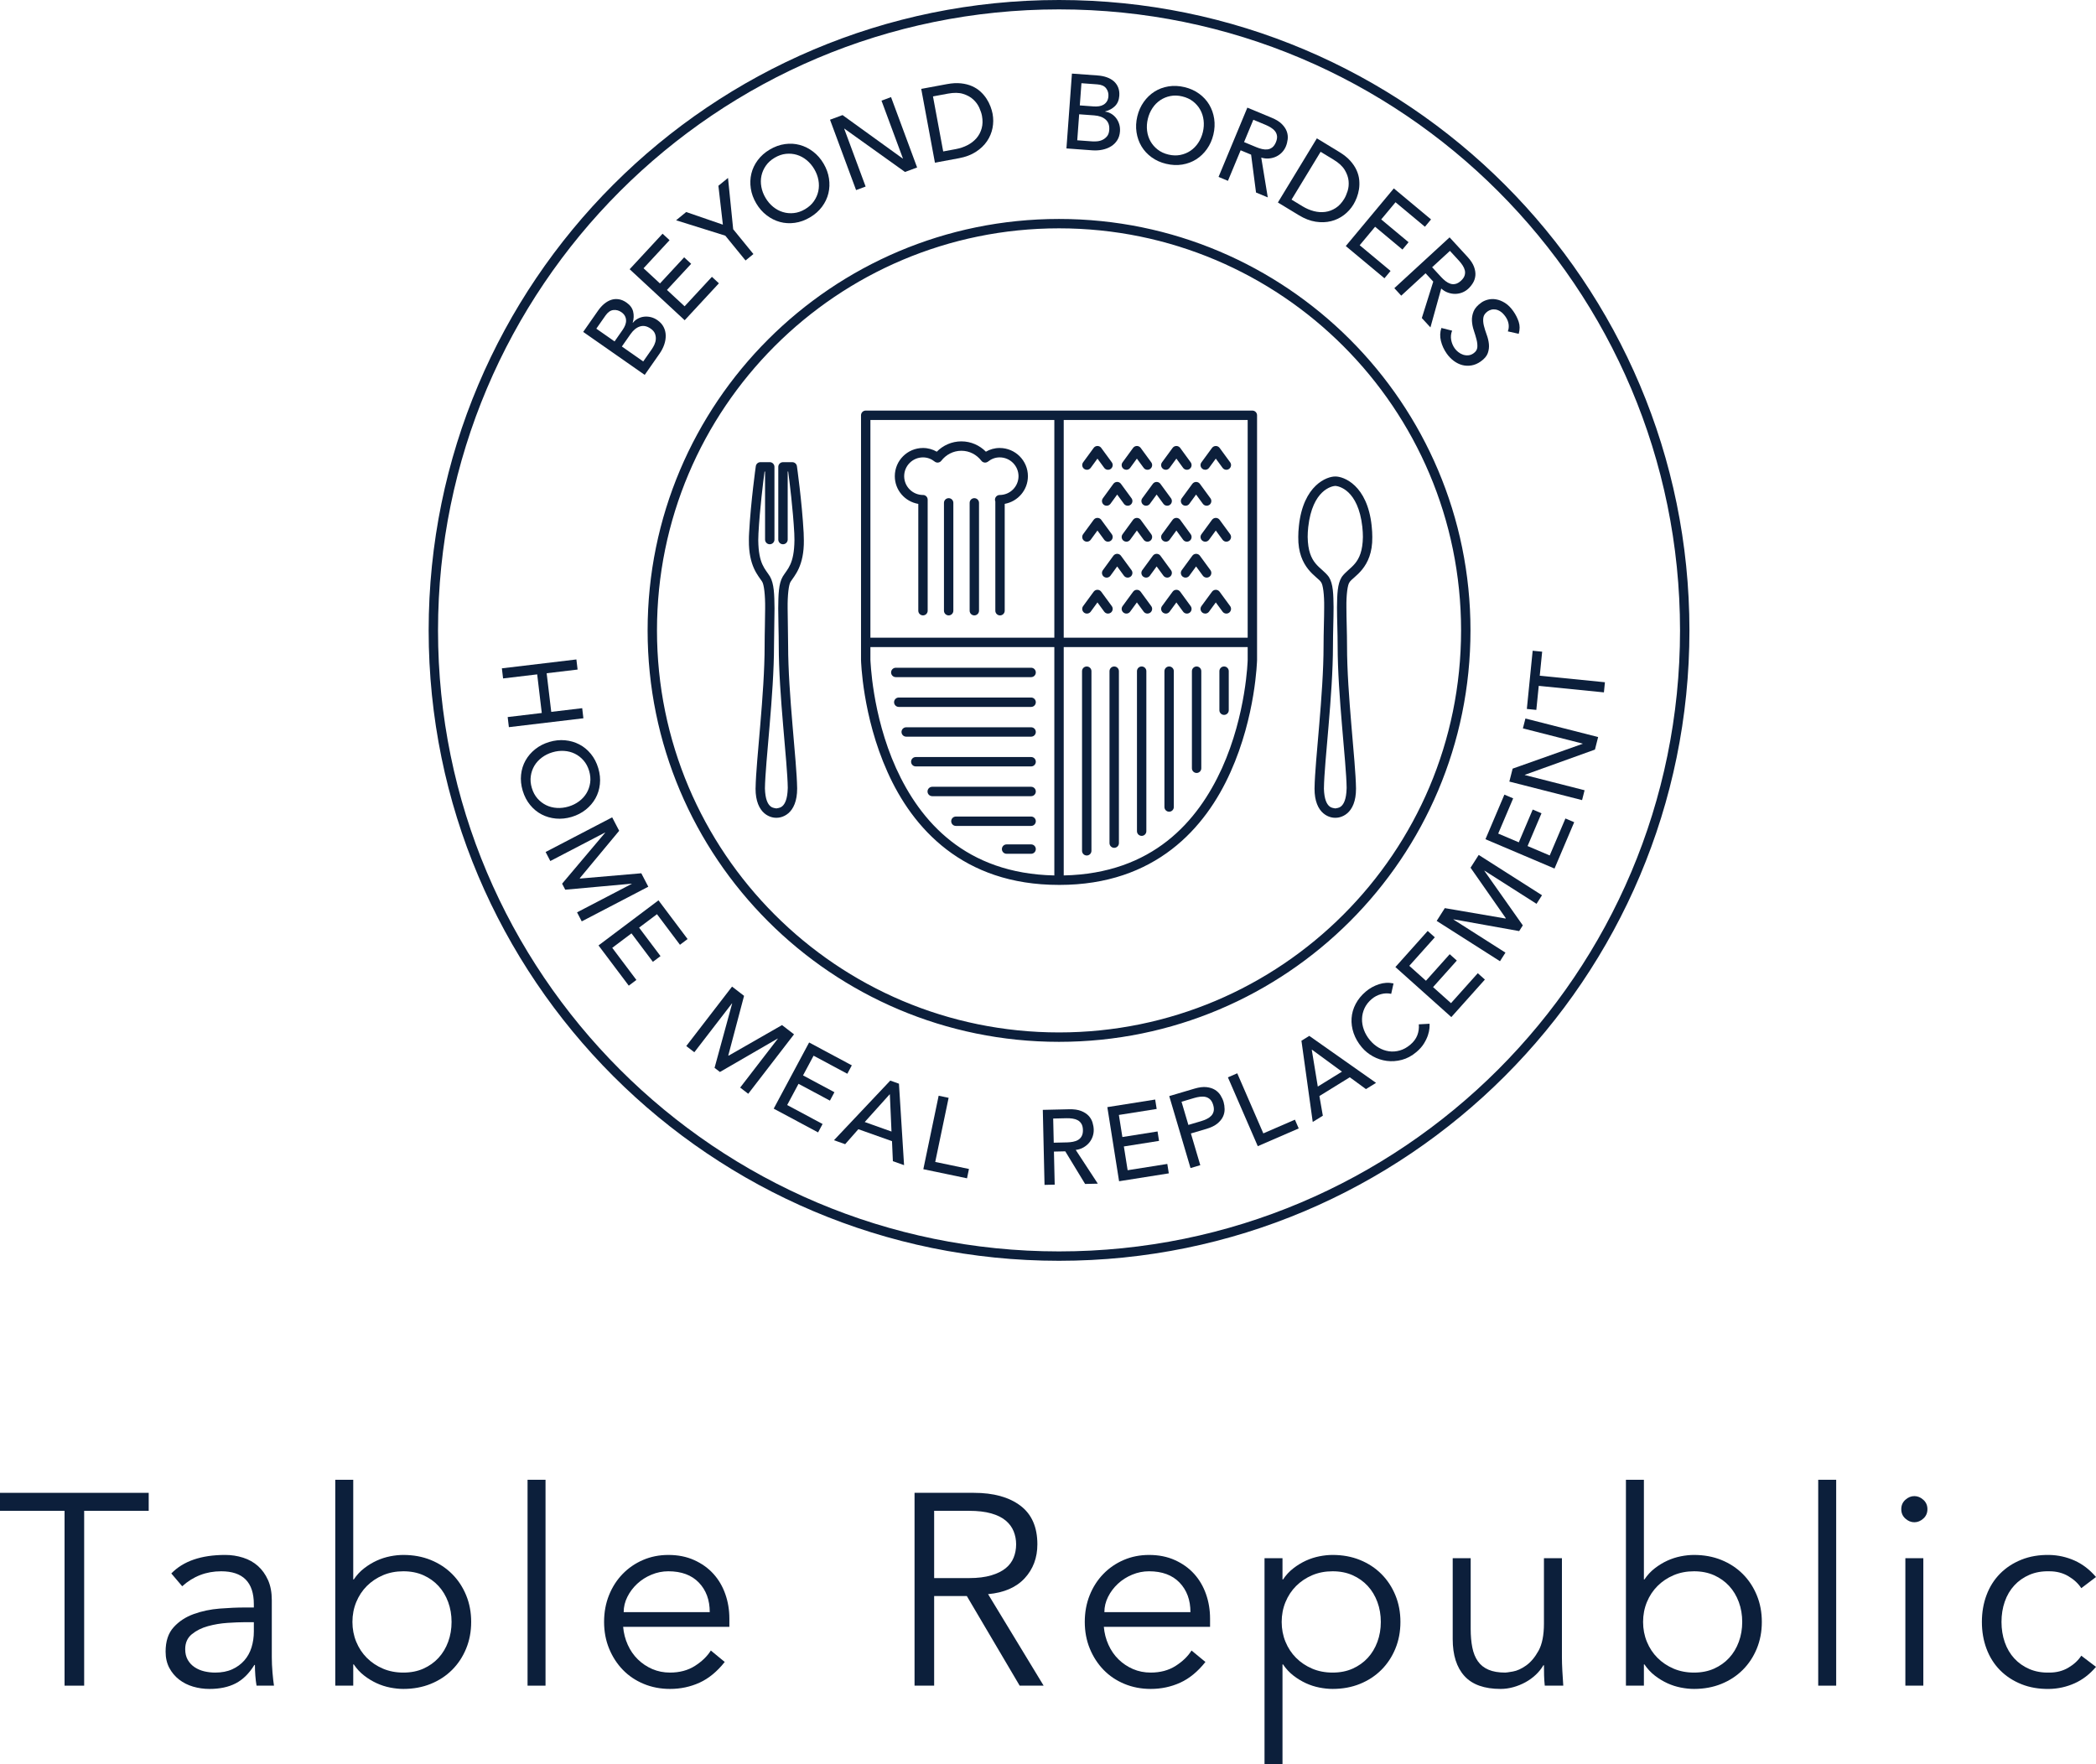 <?xml version="1.0" encoding="UTF-8"?>
<svg id="_レイヤー_1" data-name="レイヤー_1" xmlns="http://www.w3.org/2000/svg" version="1.1" viewBox="0 0 596.742 502.245">
  <!-- Generator: Adobe Illustrator 29.8.2, SVG Export Plug-In . SVG Version: 2.1.1 Build 3)  -->
  <defs>
    <style>
      .st0 {
        fill: #0c1f3b;
      }
    </style>
  </defs>
  <polygon class="st0" points="23.962 479.915 18.38 479.915 18.38 430.137 0 430.137 0 425.016 42.337 425.016 42.337 430.137 23.962 430.137 23.962 479.915"/>
  <path class="st0" d="M72.269,457.66v-.928c0-6.255-3.104-9.382-9.307-9.382-4.239,0-7.935,1.422-11.088,4.265l-3.099-3.647c3.409-3.512,8.527-5.273,15.35-5.273,1.758,0,3.451.261,5.079.778,1.631.517,3.037,1.305,4.228,2.365,1.189,1.06,2.143,2.391,2.866,3.993.724,1.602,1.086,3.515,1.086,5.735v16.206c0,1.396.065,2.856.194,4.381.129,1.525.274,2.779.426,3.761h-4.963c-.152-.879-.269-1.835-.346-2.869-.08-1.034-.116-2.039-.116-3.024h-.158c-1.499,2.43-3.27,4.174-5.311,5.234-2.042,1.06-4.533,1.592-7.483,1.592-1.602,0-3.153-.222-4.652-.659-1.499-.439-2.83-1.114-3.993-2.019-1.163-.902-2.091-2.016-2.791-3.334-.695-1.316-1.044-2.856-1.044-4.614,0-2.944.76-5.26,2.287-6.937,1.522-1.683,3.438-2.936,5.735-3.761,2.3-.83,4.756-1.347,7.366-1.553,2.611-.204,5.001-.31,7.172-.31h2.561ZM69.631,461.847c-1.292,0-2.908.065-4.846.194-1.938.129-3.799.439-5.58.933-1.786.491-3.308,1.251-4.577,2.285-1.266,1.036-1.9,2.458-1.9,4.267,0,1.189.246,2.207.737,3.06.494.853,1.15,1.551,1.98,2.094.825.543,1.745.93,2.75,1.163,1.011.233,2.029.349,3.065.349,1.858,0,3.474-.308,4.846-.931,1.367-.62,2.517-1.46,3.451-2.52.928-1.057,1.613-2.3,2.055-3.722.437-1.419.659-2.931.659-4.533v-2.639h-2.639Z"/>
  <path class="st0" d="M95.453,421.296h5.118v28.38h.155c.827-1.241,1.809-2.3,2.947-3.179,1.137-.879,2.329-1.603,3.567-2.171,1.241-.569,2.523-.98,3.838-1.241,1.318-.258,2.569-.388,3.761-.388,2.843,0,5.441.478,7.793,1.434,2.352.956,4.381,2.287,6.089,3.993,1.706,1.706,3.034,3.722,3.991,6.048.959,2.326,1.434,4.857,1.434,7.599s-.476,5.27-1.434,7.596c-.956,2.329-2.285,4.342-3.991,6.048-1.708,1.706-3.737,3.04-6.089,3.993-2.352.956-4.95,1.437-7.793,1.437-1.192,0-2.442-.132-3.761-.39-1.316-.258-2.598-.669-3.838-1.238-1.238-.571-2.43-1.292-3.567-2.174-1.137-.879-2.119-1.938-2.947-3.177h-.155v6.048h-5.118v-58.62ZM128.563,461.772c0-2.016-.323-3.905-.969-5.66-.646-1.758-1.561-3.28-2.75-4.575-1.192-1.29-2.626-2.313-4.303-3.063-1.683-.75-3.582-1.124-5.702-1.124s-4.058.375-5.815,1.124c-1.758.75-3.282,1.773-4.575,3.063-1.292,1.295-2.3,2.817-3.024,4.575-.724,1.755-1.086,3.644-1.086,5.66s.362,3.903,1.086,5.658c.724,1.76,1.732,3.285,3.024,4.577,1.292,1.292,2.817,2.311,4.575,3.063,1.758.75,3.696,1.122,5.815,1.122s4.019-.372,5.702-1.122c1.677-.752,3.112-1.77,4.303-3.063,1.189-1.292,2.104-2.817,2.75-4.577.646-1.755.969-3.644.969-5.658"/>
  <rect class="st0" x="150.198" y="421.297" width="5.115" height="58.618"/>
  <path class="st0" d="M177.412,463.164c.155,1.812.592,3.515,1.318,5.12.724,1.602,1.677,2.985,2.869,4.148,1.189,1.161,2.559,2.081,4.11,2.753,1.551.669,3.231,1.005,5.04,1.005,2.74,0,5.105-.631,7.095-1.897,1.99-1.266,3.502-2.727,4.536-4.384l3.955,3.257c-2.171,2.742-4.562,4.707-7.172,5.896-2.611,1.186-5.417,1.783-8.413,1.783-2.688,0-5.185-.481-7.483-1.437-2.3-.954-4.28-2.285-5.932-3.993-1.654-1.706-2.959-3.719-3.916-6.045-.956-2.329-1.434-4.859-1.434-7.599s.465-5.273,1.396-7.599c.93-2.326,2.223-4.342,3.877-6.048,1.654-1.706,3.593-3.037,5.815-3.993,2.223-.956,4.624-1.434,7.209-1.434,2.742,0,5.198.491,7.369,1.473,2.171.982,3.993,2.287,5.467,3.916,1.473,1.631,2.598,3.541,3.373,5.738.775,2.194,1.163,4.536,1.163,7.017v2.324h-30.24ZM202.069,458.98c0-3.463-1.034-6.265-3.102-8.413-2.068-2.143-4.963-3.218-8.687-3.218-1.652,0-3.254.323-4.805.969-1.553.646-2.908,1.512-4.071,2.598-1.163,1.086-2.094,2.324-2.791,3.719-.698,1.396-1.047,2.846-1.047,4.345h24.503Z"/>
  <path class="st0" d="M265.959,479.914h-5.583v-54.898h16.904c5.583,0,9.99,1.217,13.221,3.647s4.846,6.1,4.846,11.008c0,3.828-1.202,7.046-3.606,9.656-2.404,2.608-5.883,4.12-10.429,4.533l15.818,26.053h-6.824l-15.043-25.511h-9.305v25.511ZM265.959,449.289h9.925c2.481,0,4.585-.261,6.319-.778,1.732-.514,3.112-1.202,4.148-2.055,1.034-.853,1.783-1.858,2.249-3.024.465-1.163.698-2.414.698-3.761,0-1.29-.233-2.517-.698-3.683-.465-1.163-1.215-2.181-2.249-3.06-1.036-.879-2.417-1.566-4.148-2.055-1.734-.491-3.838-.737-6.319-.737h-9.925v19.152Z"/>
  <path class="st0" d="M314.268,463.164c.155,1.812.592,3.515,1.318,5.12.724,1.602,1.677,2.985,2.869,4.148,1.189,1.161,2.559,2.081,4.11,2.753,1.551.669,3.231,1.005,5.04,1.005,2.74,0,5.105-.631,7.095-1.897,1.99-1.266,3.502-2.727,4.536-4.384l3.955,3.257c-2.171,2.742-4.562,4.707-7.172,5.896-2.611,1.186-5.417,1.783-8.413,1.783-2.688,0-5.185-.481-7.483-1.437-2.3-.954-4.28-2.285-5.932-3.993-1.654-1.706-2.959-3.719-3.916-6.045-.956-2.329-1.434-4.859-1.434-7.599s.465-5.273,1.396-7.599c.93-2.326,2.223-4.342,3.877-6.048,1.654-1.706,3.593-3.037,5.815-3.993,2.223-.956,4.624-1.434,7.209-1.434,2.742,0,5.198.491,7.369,1.473,2.171.982,3.993,2.287,5.467,3.916,1.473,1.631,2.598,3.541,3.373,5.738.775,2.194,1.163,4.536,1.163,7.017v2.324h-30.24ZM338.925,458.98c0-3.463-1.034-6.265-3.102-8.413-2.068-2.143-4.963-3.218-8.687-3.218-1.652,0-3.254.323-4.805.969-1.553.646-2.908,1.512-4.071,2.598-1.163,1.086-2.094,2.324-2.791,3.719-.698,1.396-1.047,2.846-1.047,4.345h24.503Z"/>
  <path class="st0" d="M360.015,443.627h5.118v6.048h.155c.827-1.241,1.809-2.3,2.947-3.179,1.137-.879,2.329-1.603,3.567-2.171,1.241-.569,2.523-.98,3.838-1.241,1.318-.258,2.569-.388,3.761-.388,2.843,0,5.441.478,7.793,1.434,2.352.956,4.381,2.287,6.089,3.993,1.706,1.706,3.034,3.722,3.991,6.048.959,2.326,1.434,4.857,1.434,7.599s-.476,5.27-1.434,7.596c-.956,2.329-2.285,4.342-3.991,6.048-1.708,1.706-3.737,3.04-6.089,3.993-2.352.956-4.95,1.437-7.793,1.437-1.192,0-2.442-.132-3.761-.39-1.316-.258-2.598-.669-3.838-1.238-1.238-.571-2.43-1.292-3.567-2.174-1.137-.879-2.119-1.938-2.947-3.177h-.155v28.377h-5.118v-58.618ZM393.125,461.772c0-2.016-.323-3.905-.969-5.66-.646-1.758-1.561-3.28-2.75-4.575-1.192-1.29-2.626-2.313-4.303-3.063-1.683-.75-3.582-1.124-5.702-1.124s-4.058.375-5.815,1.124c-1.758.75-3.282,1.773-4.575,3.063-1.292,1.295-2.3,2.817-3.024,4.575-.724,1.755-1.086,3.644-1.086,5.66s.362,3.903,1.086,5.658c.724,1.76,1.732,3.285,3.024,4.577,1.292,1.292,2.817,2.311,4.575,3.063,1.758.75,3.696,1.122,5.815,1.122s4.019-.372,5.702-1.122c1.677-.752,3.112-1.77,4.303-3.063,1.189-1.292,2.104-2.817,2.75-4.577.646-1.755.969-3.644.969-5.658"/>
  <path class="st0" d="M439.803,479.915c-.103-.982-.168-1.951-.194-2.908-.026-.956-.039-1.926-.039-2.908h-.152c-.571.982-1.295,1.887-2.174,2.714-.879.827-1.861,1.54-2.946,2.132-1.086.595-2.236,1.06-3.451,1.396-1.215.336-2.417.504-3.603.504-4.655,0-8.093-1.228-10.315-3.683-2.223-2.455-3.334-5.958-3.334-10.507v-23.029h5.118v20.083c0,2.016.155,3.799.468,5.35.31,1.551.837,2.856,1.587,3.916.75,1.062,1.755,1.861,3.027,2.404,1.264.543,2.853.814,4.766.814.258,0,.982-.101,2.171-.31,1.189-.207,2.445-.775,3.761-1.706,1.318-.931,2.494-2.326,3.531-4.187,1.031-1.861,1.548-4.446,1.548-7.754v-18.61h5.12v28.302c0,.982.036,2.225.116,3.722.075,1.502.165,2.921.269,4.265h-5.273Z"/>
  <path class="st0" d="M462.91,421.296h5.118v28.38h.155c.827-1.241,1.809-2.3,2.947-3.179,1.137-.879,2.329-1.603,3.567-2.171,1.241-.569,2.523-.98,3.838-1.241,1.318-.258,2.569-.388,3.761-.388,2.843,0,5.441.478,7.793,1.434,2.352.956,4.381,2.287,6.089,3.993,1.706,1.706,3.034,3.722,3.991,6.048.959,2.326,1.434,4.857,1.434,7.599s-.476,5.27-1.434,7.596c-.956,2.329-2.285,4.342-3.991,6.048-1.708,1.706-3.737,3.04-6.089,3.993-2.352.956-4.95,1.437-7.793,1.437-1.192,0-2.442-.132-3.761-.39-1.316-.258-2.598-.669-3.838-1.238-1.238-.571-2.43-1.292-3.567-2.174-1.137-.879-2.119-1.938-2.947-3.177h-.155v6.048h-5.118v-58.62ZM496.019,461.772c0-2.016-.323-3.905-.969-5.66-.646-1.758-1.561-3.28-2.75-4.575-1.192-1.29-2.626-2.313-4.303-3.063-1.683-.75-3.582-1.124-5.702-1.124s-4.058.375-5.815,1.124c-1.758.75-3.282,1.773-4.575,3.063-1.292,1.295-2.3,2.817-3.024,4.575-.724,1.755-1.086,3.644-1.086,5.66s.362,3.903,1.086,5.658c.724,1.76,1.732,3.285,3.024,4.577,1.292,1.292,2.817,2.311,4.575,3.063,1.758.75,3.696,1.122,5.815,1.122s4.019-.372,5.702-1.122c1.677-.752,3.112-1.77,4.303-3.063,1.189-1.292,2.104-2.817,2.75-4.577.646-1.755.969-3.644.969-5.658"/>
  <rect class="st0" x="517.655" y="421.297" width="5.115" height="58.618"/>
  <path class="st0" d="M548.748,429.668c0,1.088-.39,1.98-1.166,2.675-.773.7-1.626,1.049-2.559,1.049-.928,0-1.781-.349-2.556-1.049-.778-.695-1.163-1.587-1.163-2.675s.385-1.975,1.163-2.673c.775-.7,1.628-1.047,2.556-1.047.933,0,1.786.346,2.559,1.047.775.698,1.166,1.587,1.166,2.673M547.582,479.914h-5.115v-36.289h5.115v36.289Z"/>
  <path class="st0" d="M592.555,452.156c-.879-1.344-2.104-2.481-3.683-3.409-1.577-.933-3.37-1.396-5.389-1.396-2.119-.054-4.019.282-5.699,1.005-1.68.726-3.115,1.732-4.303,3.024-1.189,1.292-2.091,2.828-2.714,4.614-.62,1.781-.93,3.709-.93,5.777s.31,3.993.93,5.777c.623,1.783,1.525,3.321,2.714,4.614,1.189,1.292,2.623,2.3,4.303,3.024,1.68.724,3.58,1.06,5.699,1.005,2.019,0,3.812-.463,5.389-1.396,1.579-.928,2.804-2.065,3.683-3.409l4.187,3.177c-1.809,2.122-3.851,3.686-6.126,4.694-2.275,1.008-4.653,1.538-7.134,1.59-2.944.052-5.609-.401-7.987-1.357s-4.407-2.287-6.087-3.993c-1.677-1.706-2.959-3.735-3.836-6.09-.881-2.349-1.318-4.895-1.318-7.635s.437-5.286,1.318-7.638c.876-2.352,2.158-4.381,3.836-6.087,1.68-1.706,3.709-3.037,6.087-3.993,2.378-.956,5.043-1.409,7.987-1.357,2.481.052,4.859.581,7.134,1.59,2.274,1.011,4.316,2.572,6.126,4.694l-4.187,3.176Z"/>
  <polygon class="st0" points="164.101 187.748 164.445 190.625 155.636 191.674 156.944 202.669 165.755 201.622 166.096 204.497 144.881 207.024 144.54 204.148 154.248 202.992 152.94 191.995 143.23 193.153 142.888 190.276 164.101 187.748"/>
  <path class="st0" d="M148.815,225.119c-.465-1.561-.62-3.081-.463-4.554.158-1.476.579-2.825,1.264-4.048.685-1.223,1.602-2.295,2.755-3.215,1.153-.923,2.492-1.61,4.014-2.065,1.522-.455,3.019-.615,4.487-.476,1.471.14,2.825.533,4.068,1.179,1.243.646,2.337,1.543,3.275,2.691.941,1.148,1.646,2.499,2.112,4.061.468,1.561.623,3.081.463,4.557-.155,1.473-.579,2.822-1.261,4.045-.687,1.223-1.605,2.295-2.758,3.218-1.153.92-2.489,1.608-4.011,2.065-1.522.452-3.019.61-4.49.473-1.468-.14-2.822-.53-4.068-1.179-1.241-.646-2.334-1.543-3.272-2.691-.943-1.148-1.646-2.499-2.114-4.06M151.417,224.341c.351,1.176.887,2.171,1.6,2.985.716.814,1.543,1.45,2.476,1.907.933.455,1.951.719,3.055.788,1.101.07,2.21-.065,3.329-.398,1.117-.333,2.117-.832,3.001-1.494.884-.664,1.59-1.442,2.122-2.334.53-.894.871-1.879,1.026-2.952.15-1.075.049-2.2-.3-3.376-.352-1.176-.887-2.171-1.603-2.985-.716-.814-1.54-1.45-2.476-1.907-.933-.455-1.949-.719-3.052-.788-1.104-.067-2.213.062-3.329.398-1.119.333-2.122.832-3.001,1.494-.884.664-1.595,1.442-2.125,2.334-.53.894-.871,1.879-1.021,2.952-.155,1.075-.054,2.2.297,3.376"/>
  <polygon class="st0" points="174.288 232.699 176.281 236.527 165.074 250.019 165.128 250.128 182.582 248.624 184.575 252.451 165.627 262.32 164.288 259.75 179.863 251.637 179.835 251.586 160.928 253.302 160.036 251.588 172.282 237.078 172.254 237.026 156.679 245.137 155.34 242.568 174.288 232.699"/>
  <polygon class="st0" points="187.474 256.327 195.76 267.351 193.589 268.982 187.045 260.274 181.956 264.102 188.05 272.205 185.879 273.838 179.785 265.733 174.31 269.85 181.183 278.992 179.014 280.623 170.4 269.168 187.474 256.327"/>
  <polygon class="st0" points="208.421 280.888 211.838 283.522 207.349 300.48 207.444 300.552 222.645 291.845 226.062 294.478 213.024 311.405 210.732 309.637 221.448 295.722 221.399 295.685 204.971 305.199 203.438 304.021 208.444 285.706 208.395 285.67 197.679 299.58 195.384 297.815 208.421 280.888"/>
  <polygon class="st0" points="230.361 296.799 242.519 303.309 241.237 305.703 231.632 300.562 228.629 306.173 237.567 310.96 236.285 313.353 227.347 308.566 224.113 314.607 234.194 320.006 232.912 322.4 220.278 315.633 230.361 296.799"/>
  <path class="st0" d="M253.463,307.65l2.474.881,1.455,23.192-3.184-1.132-.248-5.694-9.581-3.409-3.758,4.267-3.187-1.132,16.03-16.974ZM253.814,322.156l-.468-10.574-.057-.021-7.095,7.883,7.62,2.711Z"/>
  <polygon class="st0" points="267.24 311.961 270.078 312.553 266.265 330.808 275.867 332.811 275.314 335.471 262.877 332.876 267.24 311.961"/>
  <path class="st0" d="M296.892,315.983l7.511-.173c1.367-.031,2.499.132,3.394.481.892.354,1.602.809,2.13,1.37.525.561.897,1.199,1.114,1.907.217.708.333,1.396.349,2.06.015.685-.09,1.344-.318,1.982-.225.641-.561,1.223-.998,1.745-.442.522-.985.969-1.631,1.336-.646.364-1.372.6-2.174.698l6.286,9.605-3.619.083-5.647-9.287-3.228.072.217,9.413-2.895.067-.491-21.36ZM300.004,325.33l3.802-.088c.561-.013,1.119-.07,1.67-.173.553-.103,1.042-.279,1.471-.532.426-.251.763-.605,1.013-1.065.253-.457.37-1.049.354-1.773-.018-.724-.163-1.31-.434-1.755-.271-.447-.625-.786-1.065-1.018-.437-.23-.936-.385-1.489-.463-.556-.078-1.114-.111-1.677-.098l-3.802.088.158,6.878Z"/>
  <polygon class="st0" points="315.264 315.202 328.886 313.043 329.312 315.726 318.55 317.43 319.547 323.718 329.56 322.131 329.984 324.814 319.971 326.401 321.044 333.168 332.339 331.376 332.765 334.059 318.609 336.303 315.264 315.202"/>
  <path class="st0" d="M332.889,312.064l7.206-2.132c1.31-.388,2.443-.527,3.399-.424.954.109,1.758.362,2.414.768.654.403,1.179.92,1.574,1.546.393.631.687,1.261.876,1.897.186.636.284,1.328.295,2.068.01.742-.147,1.463-.478,2.158-.328.695-.866,1.347-1.608,1.954-.744.607-1.773,1.106-3.083,1.494l-4.428,1.308,2.673,9.031-2.781.819-6.058-20.486ZM338.337,320.27l3.644-1.078c.54-.16,1.062-.362,1.569-.605.504-.246.93-.543,1.277-.9.346-.351.579-.783.703-1.292.121-.507.08-1.109-.127-1.804-.204-.693-.496-1.22-.874-1.582-.38-.359-.812-.594-1.295-.703-.483-.109-1.003-.127-1.559-.057-.558.07-1.106.184-1.646.344l-3.644,1.08,1.951,6.596Z"/>
  <polygon class="st0" points="349.594 306.725 352.251 305.572 359.675 322.68 368.672 318.777 369.752 321.269 358.098 326.324 349.594 306.725"/>
  <path class="st0" d="M370.529,296.299l2.233-1.38,19.005,13.376-2.874,1.776-4.601-3.368-8.651,5.342.977,5.604-2.877,1.776-3.213-23.125ZM382.064,305.1l-8.542-6.252-.052.034,1.714,10.468,6.88-4.249Z"/>
  <path class="st0" d="M396.083,282.951c-.967-.212-1.941-.181-2.921.093-.98.274-1.848.726-2.6,1.362-.923.778-1.613,1.654-2.068,2.629-.452.974-.693,1.985-.719,3.032s.155,2.099.543,3.153c.388,1.052.972,2.042,1.75,2.965.726.863,1.551,1.561,2.476,2.096.925.538,1.895.876,2.91,1.021s2.044.067,3.081-.23c1.042-.295,2.037-.845,2.99-1.649.938-.791,1.6-1.677,1.982-2.657.383-.982.53-2.024.439-3.133l3.058-.168c.018.274.008.698-.034,1.272-.044.576-.183,1.235-.426,1.977-.243.744-.62,1.535-1.137,2.378-.514.84-1.241,1.657-2.176,2.445-1.292,1.091-2.667,1.825-4.12,2.207-1.455.382-2.882.483-4.288.297-1.403-.184-2.724-.618-3.957-1.303-1.233-.682-2.285-1.54-3.153-2.572-1.062-1.261-1.835-2.6-2.324-4.019-.483-1.422-.68-2.833-.589-4.239.093-1.406.478-2.763,1.163-4.076.685-1.313,1.657-2.499,2.918-3.562,1.075-.907,2.308-1.592,3.699-2.052,1.388-.457,2.776-.535,4.164-.23l-.662,2.962Z"/>
  <polygon class="st0" points="397.277 275.325 406.473 265.046 408.497 266.858 401.234 274.976 405.977 279.223 412.739 271.665 414.765 273.477 408.001 281.032 413.108 285.602 420.733 277.077 422.757 278.887 413.199 289.569 397.277 275.325"/>
  <polygon class="st0" points="409.032 262.186 411.347 258.547 428.639 261.509 428.703 261.405 418.675 247.042 420.996 243.403 439.016 254.879 437.458 257.321 422.648 247.887 422.614 247.939 433.552 263.457 432.516 265.086 413.826 261.733 413.795 261.785 428.608 271.219 427.052 273.662 409.032 262.186"/>
  <polygon class="st0" points="422.917 238.928 428.308 226.234 430.808 227.297 426.548 237.323 432.41 239.812 436.372 230.481 438.872 231.543 434.909 240.874 441.213 243.552 445.685 233.027 448.182 234.087 442.578 247.279 422.917 238.928"/>
  <polygon class="st0" points="429.719 222.52 430.657 218.834 450.582 211.768 450.598 211.708 433.578 207.374 434.296 204.564 454.997 209.839 454.09 213.409 434.134 220.592 434.121 220.651 451.138 224.988 450.425 227.795 429.719 222.52"/>
  <polygon class="st0" points="438.089 195.266 437.401 202.113 434.7 201.841 436.357 185.269 439.061 185.537 438.376 192.384 456.931 194.24 456.644 197.122 438.089 195.266"/>
  <path class="st0" d="M166.04,94.497l4.252-6.087c.53-.757,1.114-1.398,1.75-1.926.636-.522,1.298-.897,1.98-1.119.682-.222,1.396-.277,2.138-.163.744.114,1.486.432,2.225.951,1.008.703,1.631,1.556,1.876,2.559.24,1.005.202,2.057-.124,3.153l.047.036c.406-.507.884-.905,1.447-1.199.561-.295,1.153-.476,1.776-.543.628-.067,1.264-.021,1.913.137.649.16,1.272.447,1.864.863.791.551,1.378,1.199,1.752,1.941.38.742.579,1.538.6,2.386.018.85-.121,1.719-.426,2.613-.305.889-.755,1.765-1.357,2.623l-4.2,6.009-17.511-12.236ZM174.973,97.203l2.264-3.241c.31-.445.558-.897.744-1.354.186-.46.274-.912.266-1.36-.005-.447-.114-.874-.323-1.277-.209-.403-.553-.773-1.029-1.106-.695-.483-1.453-.682-2.272-.595-.822.09-1.569.613-2.236,1.566l-2.611,3.737,5.195,3.629ZM183.132,102.907l2.437-3.489c.253-.362.496-.788.729-1.277.227-.488.367-1,.411-1.535.039-.535-.036-1.067-.23-1.595-.194-.53-.605-1.013-1.233-1.45-1.039-.726-2.055-.933-3.045-.62-.993.313-1.892,1.047-2.698,2.202l-2.455,3.51,6.084,4.254Z"/>
  <polygon class="st0" points="179.263 76.65 188.638 66.537 190.628 68.382 183.223 76.374 187.896 80.701 194.787 73.262 196.777 75.11 189.886 82.546 194.911 87.204 202.685 78.814 204.676 80.659 194.931 91.174 179.263 76.65"/>
  <polygon class="st0" points="206.495 67.095 192.487 62.712 195.361 60.365 205.805 63.96 204.531 52.89 207.268 50.66 208.742 65.266 214.5 72.327 212.257 74.159 206.495 67.095"/>
  <path class="st0" d="M230.597,61.893c-1.403.83-2.838,1.347-4.309,1.548-1.468.204-2.879.121-4.234-.248-1.349-.37-2.611-1.003-3.784-1.9-1.171-.894-2.163-2.026-2.972-3.396-.809-1.367-1.323-2.781-1.543-4.239-.22-1.46-.165-2.872.163-4.234.326-1.362.933-2.636,1.82-3.828.887-1.189,2.029-2.2,3.432-3.029,1.401-.83,2.838-1.344,4.309-1.546,1.471-.204,2.879-.121,4.231.248,1.352.37,2.616,1.003,3.787,1.9,1.173.894,2.163,2.026,2.972,3.394.809,1.37,1.323,2.784,1.543,4.241.22,1.46.165,2.872-.163,4.231-.328,1.365-.936,2.639-1.82,3.83-.884,1.189-2.031,2.197-3.432,3.027M229.215,59.556c1.055-.625,1.892-1.383,2.512-2.274.618-.892,1.034-1.845,1.251-2.861.217-1.016.227-2.068.031-3.153-.199-1.086-.597-2.132-1.189-3.135-.595-1.005-1.321-1.856-2.176-2.554-.856-.698-1.781-1.197-2.776-1.497-.995-.3-2.031-.393-3.112-.282-1.078.114-2.145.481-3.205,1.106-1.055.625-1.892,1.383-2.51,2.272-.618.894-1.036,1.845-1.254,2.864-.217,1.016-.227,2.068-.026,3.153.196,1.086.592,2.132,1.186,3.135.594,1.005,1.318,1.856,2.174,2.554.856.698,1.783,1.197,2.781,1.494.993.302,2.032.395,3.109.282,1.078-.111,2.145-.478,3.202-1.104"/>
  <polygon class="st0" points="236.31 34.086 239.877 32.765 257.013 45.143 257.07 45.125 250.967 28.655 253.684 27.647 261.107 47.681 257.656 48.96 240.404 36.624 240.347 36.645 246.449 53.111 243.733 54.119 236.31 34.086"/>
  <path class="st0" d="M262.278,25.307l7.33-1.36c1.486-.274,2.815-.346,3.996-.217,1.179.129,2.233.398,3.158.809.923.411,1.727.933,2.409,1.564.677.631,1.248,1.303,1.708,2.016s.83,1.442,1.111,2.187c.282.747.483,1.445.605,2.099.248,1.344.243,2.691-.018,4.037-.264,1.349-.788,2.603-1.574,3.761-.788,1.161-1.843,2.169-3.169,3.027-1.323.861-2.926,1.466-4.802,1.814l-6.854,1.272-3.9-21.008ZM268.53,43.115l3.59-.664c1.207-.225,2.318-.6,3.337-1.127,1.018-.525,1.871-1.192,2.559-1.993.693-.804,1.181-1.739,1.476-2.807.295-1.067.32-2.254.078-3.559-.127-.672-.38-1.437-.765-2.298-.385-.858-.954-1.639-1.708-2.339-.752-.698-1.716-1.23-2.887-1.595-1.173-.367-2.611-.393-4.314-.078l-4.272.794,2.908,15.666Z"/>
  <path class="st0" d="M305.186,20.951l7.402.543c.923.067,1.773.24,2.548.519.775.279,1.435.654,1.975,1.127.54.473.951,1.057,1.235,1.755.279.698.388,1.496.323,2.399-.093,1.225-.507,2.197-1.246,2.921-.737.721-1.662,1.223-2.771,1.504l-.005.062c.638.085,1.23.297,1.77.628.54.333.998.75,1.375,1.251.375.501.664,1.073.858,1.711.194.641.264,1.321.212,2.045-.072.962-.328,1.796-.773,2.499-.445.703-1.026,1.282-1.747,1.732-.718.452-1.54.775-2.461.969-.92.196-1.902.256-2.949.178l-7.312-.538,1.564-21.305ZM306.698,39.941l4.241.31c.442.034.933.023,1.471-.026.54-.052,1.049-.196,1.53-.434.481-.238.899-.574,1.254-1.011.357-.439.561-1.039.615-1.801.093-1.264-.248-2.241-1.024-2.934-.778-.693-1.869-1.091-3.272-1.194l-4.272-.313-.543,7.402ZM307.427,30.01l3.939.29c.543.039,1.06.021,1.548-.054.491-.075.925-.23,1.305-.463.38-.235.693-.545.93-.931.24-.388.383-.871.424-1.453.062-.843-.155-1.595-.651-2.256-.496-.662-1.326-1.036-2.489-1.119l-4.544-.333-.463,6.319Z"/>
  <path class="st0" d="M332.025,46.647c-1.584-.377-2.978-1.003-4.174-1.879-1.197-.874-2.156-1.913-2.872-3.12-.716-1.202-1.186-2.536-1.406-3.996-.222-1.458-.145-2.959.22-4.505.37-1.546.982-2.921,1.838-4.123.853-1.204,1.874-2.181,3.055-2.934,1.184-.752,2.507-1.248,3.97-1.489,1.463-.24,2.988-.173,4.575.204,1.584.377,2.975,1.003,4.172,1.879,1.199.876,2.156,1.915,2.872,3.12.713,1.204,1.184,2.536,1.406,3.996.22,1.458.147,2.962-.222,4.505-.367,1.548-.98,2.921-1.835,4.125-.856,1.202-1.874,2.179-3.055,2.931-1.184.752-2.505,1.248-3.97,1.491-1.463.238-2.988.171-4.572-.207M332.653,44.005c1.194.284,2.321.321,3.388.109,1.062-.212,2.026-.607,2.89-1.189.861-.581,1.597-1.331,2.21-2.249.613-.92,1.052-1.946,1.323-3.081.269-1.135.339-2.251.207-3.347-.132-1.098-.452-2.099-.959-3.006-.507-.907-1.189-1.696-2.042-2.365-.853-.667-1.879-1.142-3.073-1.429-1.194-.284-2.321-.321-3.383-.109-1.065.212-2.026.61-2.89,1.189-.863.582-1.603,1.331-2.213,2.249-.61.92-1.052,1.949-1.323,3.083-.269,1.135-.339,2.249-.209,3.347.132,1.096.452,2.099.959,3.003.509.907,1.189,1.696,2.047,2.365.853.669,1.874,1.145,3.068,1.429"/>
  <path class="st0" d="M355.127,30.645l6.94,2.884c1.261.525,2.231,1.129,2.905,1.812.675.685,1.137,1.391,1.393,2.117.253.726.336,1.458.248,2.194-.09.737-.261,1.411-.517,2.024-.261.631-.628,1.194-1.091,1.685-.468.494-1.008.889-1.623,1.189-.615.3-1.292.488-2.031.561-.739.075-1.497-.005-2.267-.24l1.856,11.329-3.345-1.391-1.401-10.778-2.98-1.241-3.613,8.695-2.675-1.114,8.201-19.726ZM354.188,40.451l3.51,1.458c.522.217,1.055.39,1.6.519.545.127,1.065.165,1.556.109.494-.057.943-.246,1.36-.563.416-.318.763-.812,1.042-1.478.277-.669.382-1.264.315-1.781-.067-.519-.256-.972-.563-1.362-.305-.388-.695-.729-1.173-1.026-.478-.295-.974-.553-1.494-.77l-3.512-1.458-2.639,6.353Z"/>
  <path class="st0" d="M374.918,39.39l6.369,3.872c1.29.783,2.331,1.615,3.125,2.497.796.884,1.398,1.786,1.814,2.711.416.923.667,1.845.752,2.768.085.925.062,1.804-.067,2.641-.134.84-.344,1.628-.628,2.373-.289.744-.605,1.398-.951,1.967-.708,1.168-1.613,2.169-2.706,2.998-1.091.832-2.318,1.416-3.675,1.755-1.362.339-2.82.388-4.381.147-1.559-.243-3.156-.858-4.789-1.853l-5.958-3.619,11.096-18.258ZM367.71,56.831l3.12,1.897c1.047.636,2.127,1.099,3.239,1.385,1.109.284,2.189.357,3.239.217,1.047-.137,2.037-.507,2.967-1.109.93-.6,1.739-1.468,2.43-2.603.354-.584.675-1.323.961-2.22.284-.899.38-1.858.284-2.882-.096-1.024-.46-2.062-1.091-3.117-.628-1.052-1.683-2.029-3.161-2.928l-3.714-2.256-8.273,13.616Z"/>
  <polygon class="st0" points="396.828 53.638 407.422 62.468 405.683 64.554 397.314 57.58 393.238 62.47 401.025 68.963 399.286 71.049 391.498 64.556 387.112 69.818 395.9 77.141 394.16 79.227 383.15 70.051 396.828 53.638"/>
  <path class="st0" d="M412.704,67.578l5.087,5.531c.925,1.005,1.551,1.962,1.876,2.866.326.902.452,1.737.377,2.502-.078.765-.308,1.465-.698,2.096-.388.631-.827,1.171-1.318,1.621-.501.463-1.068.822-1.698,1.073-.631.251-1.287.382-1.969.398-.685.013-1.378-.101-2.078-.344-.703-.243-1.357-.633-1.959-1.171l-3.071,11.062-2.45-2.665,3.254-10.372-2.187-2.375-6.929,6.374-1.962-2.132,15.725-14.464ZM407.737,76.084l2.574,2.799c.383.414.794.794,1.233,1.14.442.346.897.595,1.367.75.473.158.962.176,1.471.062.512-.114,1.034-.416,1.566-.905.533-.491.879-.987,1.031-1.484.158-.499.178-.99.065-1.471-.116-.483-.328-.959-.638-1.427-.308-.468-.649-.91-1.031-1.323l-2.574-2.799-5.063,4.657Z"/>
  <path class="st0" d="M413.423,94.144c-.341.879-.429,1.76-.266,2.639.165.881.496,1.675.995,2.383.279.395.623.755,1.036,1.078.414.326.861.569,1.344.734.486.163.982.222,1.497.181.509-.039,1.005-.227,1.484-.564.675-.473,1.039-1.052,1.091-1.727.052-.677-.023-1.416-.233-2.218-.207-.801-.463-1.654-.765-2.559-.308-.905-.486-1.814-.535-2.724-.052-.912.106-1.814.47-2.711.364-.897,1.117-1.745,2.249-2.543.512-.359,1.132-.631,1.866-.814.731-.183,1.502-.204,2.316-.062.814.14,1.644.473,2.489.995.848.522,1.644,1.31,2.386,2.365.672.954,1.181,1.959,1.533,3.016.351,1.057.354,2.197.01,3.422l-3.104-.69c.248-.62.326-1.3.225-2.039-.103-.742-.401-1.455-.884-2.148-.465-.656-.936-1.142-1.416-1.458s-.946-.509-1.403-.582c-.457-.07-.879-.049-1.266.062-.39.114-.716.264-.977.45-.739.52-1.155,1.132-1.251,1.84-.096.706-.041,1.46.158,2.269.199.806.465,1.652.793,2.538.331.889.54,1.773.633,2.657.09.881-.013,1.747-.31,2.598-.302.85-.977,1.646-2.031,2.388-.837.592-1.708.964-2.608,1.117-.9.155-1.773.121-2.613-.096-.843-.22-1.649-.613-2.419-1.181-.765-.566-1.445-1.266-2.037-2.107-.786-1.119-1.334-2.318-1.646-3.6-.31-1.282-.266-2.507.14-3.678l3.053.768Z"/>
  <path class="st0" d="M369.803,149.742c-.119,1.122-.181,2.153-.181,3.117-.129,8.99,5.567,11.316,6.493,12.898.551.664.931,3.58.884,7.128,0,3.27-.173,7.178-.173,11.005,0,13.787-2.45,32.704-2.561,40.38-.008.036-.008.134-.008.248-.015,3.603,1.078,5.815,2.484,7.015,1.406,1.204,2.869,1.295,3.35,1.295h.155c.465,0,1.936-.09,3.339-1.29,1.401-1.197,2.492-3.417,2.479-7.004v-.083c-.106-7.857-2.567-26.774-2.556-40.561,0-3.805-.178-7.692-.178-10.954-.054-3.572.333-6.508.889-7.172.915-1.582,6.617-3.908,6.482-12.882,0-.972-.059-2.011-.178-3.135l-1.329.137,1.329-.142c-1.223-11.678-8.025-14.133-10.352-14.081-2.334-.052-9.137,2.404-10.367,14.081M387.865,150.027c.111,1.049.16,1.998.16,2.856-.124,7.932-3.83,8.369-6.014,11.375-1.266,1.99-1.305,4.95-1.36,8.679,0,3.352.184,7.232.184,10.954,0,14.019,2.471,33.081,2.561,40.416-.016.047,0,.184-.01.227-.176,6.071-2.892,5.415-3.14,5.619h-.075c.047.01-.008,0-.08,0-.258-.204-2.993.452-3.166-5.635,0-.039.008-.098.008-.173.096-7.374,2.561-26.436,2.569-40.455,0-3.745.173-7.645.173-11.005-.047-3.706-.093-6.645-1.341-8.628-2.2-3.006-5.906-3.443-6.035-11.398,0-.853.052-1.791.163-2.825,1.202-10.651,6.79-11.647,7.71-11.698.902.052,6.5,1.047,7.695,11.69M228.859,153.78c0-.651-.023-1.339-.052-2.068-.486-8.894-1.913-18.956-1.918-18.982-.093-.656-.654-1.145-1.318-1.145h-2.654c-.354,0-.695.142-.943.39s-.393.592-.393.943v20.695c0,.742.602,1.341,1.336,1.341.744,0,1.344-.6,1.344-1.341v-19.362h.14c.38,2.874,1.357,10.644,1.737,17.594.031.682.047,1.331.047,1.933-.08,6.893-1.957,8.136-3.326,10.365-1.207,2.052-1.254,5.162-1.295,9.064,0,3.267.15,6.984.15,10.579,0,14.043,2.474,33.151,2.569,40.507-.008.01-.008.122-.008.196-.173,6.115-2.923,5.461-3.171,5.663h-.065c-.008,0-.01.003-.015.003h-.065c-.256-.202-3.006.45-3.179-5.655v-.059c.114-7.506,2.579-26.609,2.587-40.654,0-3.598.142-7.32.142-10.579-.044-3.903-.106-7.01-1.29-9.064-1.37-2.231-3.259-3.469-3.339-10.354,0-.613.016-1.256.057-1.923.38-6.966,1.354-14.74,1.737-17.612h.145v19.364c0,.734.592,1.334,1.334,1.334s1.341-.6,1.341-1.334l-.005-20.698c0-.362-.137-.69-.393-.946-.248-.253-.584-.395-.943-.395h-2.649c-.669,0-1.23.494-1.323,1.153-.005.016-1.427,10.083-1.907,18.969-.052.734-.062,1.44-.062,2.088-.08,7.374,2.675,10.101,3.743,11.763.566.778.925,3.911.884,7.656,0,3.184-.145,6.914-.145,10.579.008,13.805-2.448,32.766-2.569,40.465-.015.039-.015.173-.015.248-.008,3.603,1.088,5.826,2.494,7.035,1.409,1.199,2.877,1.295,3.357,1.295h.083c.005,0,.008-.003.008-.003h.054c.478,0,1.949-.098,3.35-1.295,1.409-1.207,2.505-3.432,2.494-7.043v-.098c-.116-7.837-2.569-26.795-2.569-40.605,0-3.665-.14-7.395-.14-10.579-.047-3.745.308-6.878.884-7.643,1.07-1.68,3.823-4.407,3.737-11.786M356.554,116.894h-110.081c-.351,0-.698.142-.946.388-.248.248-.39.595-.39.949v69.667c.008.129.362,15.94,7.542,31.903,7.121,15.929,21.429,32.133,48.736,32.133h.093s0,.003.005.003h.096c27.312.003,41.621-16.206,48.734-32.14,7.178-15.96,7.534-31.765,7.547-31.864v-69.698c0-.362-.142-.693-.39-.949-.256-.248-.582-.39-.946-.39M300.175,249.244c-25.322-.543-38.181-15.407-45.056-30.543-6.94-15.392-7.268-30.819-7.309-30.832v-3.637h52.365v65.012ZM300.175,181.56h-52.365v-61.993h52.365v61.993ZM355.22,187.902s-.37,15.412-7.312,30.801c-6.88,15.133-19.736,30.003-45.061,30.538v-65.012h52.373v3.673ZM355.22,181.56h-52.373v-61.993h52.373v61.993ZM293.571,198.59h-37.687c-.734,0-1.336.592-1.336,1.336,0,.737.602,1.336,1.336,1.336h37.687c.731,0,1.331-.6,1.331-1.336,0-.744-.6-1.336-1.331-1.336M293.571,207.06h-35.568c-.744,0-1.339.6-1.339,1.336s.595,1.336,1.339,1.336h35.568c.731,0,1.331-.6,1.331-1.336s-.6-1.336-1.331-1.336M293.571,215.53h-32.843c-.742,0-1.336.6-1.336,1.336,0,.744.594,1.336,1.336,1.336h32.843c.731,0,1.331-.592,1.331-1.336,0-.737-.6-1.336-1.331-1.336M293.571,224h-28.165c-.734,0-1.336.602-1.336,1.339s.602,1.336,1.336,1.336h28.165c.731,0,1.331-.602,1.331-1.336s-.6-1.339-1.331-1.339M293.571,232.472h-21.422c-.742,0-1.336.6-1.336,1.336s.595,1.336,1.336,1.336h21.422c.731,0,1.331-.602,1.331-1.336s-.6-1.336-1.331-1.336M293.571,240.402h-6.989c-.742,0-1.336.6-1.336,1.336,0,.742.594,1.336,1.336,1.336h6.989c.731,0,1.331-.595,1.331-1.336,0-.737-.6-1.336-1.331-1.336M255.039,192.782h38.532c.731,0,1.331-.592,1.331-1.334s-.6-1.339-1.331-1.339h-38.532c-.744,0-1.339.6-1.339,1.339s.595,1.334,1.339,1.334M314.284,143.728c.233.173.507.256.778.256.416,0,.825-.191,1.091-.548l1.915-2.631,1.923,2.631c.434.595,1.266.721,1.869.292.592-.437.726-1.277.292-1.871l-3.009-4.104c-.246-.336-.644-.55-1.075-.55-.426,0-.835.204-1.083.55l-2.988,4.104c-.437.595-.31,1.427.287,1.871M325.512,143.725c.592.437,1.429.302,1.871-.292h-.008l1.926-2.631,1.926,2.631c.258.357.667.55,1.08.55.271,0,.545-.083.78-.258.6-.434.729-1.269.295-1.871l-3.003-4.097c-.253-.346-.651-.548-1.078-.548-.424,0-.83.202-1.078.548l-3.006,4.097c-.437.595-.302,1.437.295,1.871M336.742,143.73c.595.429,1.435.3,1.874-.295h-.008l1.923-2.634,1.926,2.634c.264.357.672.548,1.083.548.274,0,.551-.085.783-.253.597-.439.729-1.279.292-1.874l-2.998-4.099c-.256-.346-.654-.548-1.075-.548-.426,0-.837.202-1.083.548l-3.003,4.099c-.437.595-.31,1.429.287,1.874M309.448,133.749c.408,0,.819-.191,1.083-.548l1.92-2.629,1.926,2.629c.426.595,1.261.721,1.864.292.594-.434.729-1.277.295-1.869l-3.009-4.104c-.246-.346-.654-.548-1.075-.548-.429,0-.832.202-1.078.548l-3.003,4.104c-.434.592-.305,1.427.295,1.869.235.173.507.256.783.256M320.676,133.749c.416,0,.825-.191,1.083-.548l1.918-2.631,1.933,2.631c.429.595,1.264.721,1.863.292.595-.434.732-1.277.292-1.871l-3.006-4.104c-.256-.336-.654-.548-1.073-.548-.429,0-.837.212-1.083.548l-2.998,4.104c-.439.594-.31,1.429.289,1.871.238.173.512.256.781.256M331.917,133.749c.411,0,.814-.191,1.078-.551l1.926-2.634,1.915,2.634c.434.595,1.266.729,1.869.292.595-.434.719-1.272.292-1.866l-2.998-4.107c-.251-.336-.649-.545-1.078-.545-.421,0-.83.202-1.075.545l-3.011,4.107c-.432.594-.308,1.432.297,1.866.235.176.512.258.786.258M343.14,133.746c.411,0,.814-.186,1.078-.543l1.928-2.634,1.926,2.629c.434.6,1.269.729,1.863.289.595-.434.729-1.269.297-1.863l-3.006-4.11c-.256-.336-.654-.54-1.075-.54-.426,0-.837.204-1.083.54l-3.009,4.11c-.437.594-.313,1.429.292,1.863.238.178.514.258.788.258M318.068,157.672c-.426,0-.835.212-1.083.548l-2.988,4.104c-.437.594-.31,1.434.287,1.869.592.439,1.435.302,1.869-.289l1.915-2.634,1.923,2.634c.258.357.667.548,1.08.548.274,0,.548-.085.788-.258.592-.434.726-1.269.292-1.869l-3.009-4.104c-.246-.336-.644-.548-1.075-.548M333.088,164.193c.6-.434.729-1.272.295-1.864l-3.003-4.107c-.253-.346-.651-.548-1.078-.548-.424,0-.83.202-1.078.548l-3.006,4.099c-.437.6-.302,1.437.295,1.871.235.173.509.258.786.258.408,0,.819-.191,1.086-.551h-.008l1.926-2.631,1.926,2.631c.434.592,1.264.729,1.861.292M344.323,164.198c.597-.439.729-1.274.292-1.876l-2.998-4.099c-.256-.346-.654-.548-1.075-.548-.426,0-.837.202-1.083.548l-3.003,4.099c-.437.597-.31,1.437.287,1.876.233.171.509.253.783.253.416,0,.827-.191,1.091-.548h-.008l1.923-2.634,1.926,2.634c.437.592,1.272.721,1.866.295M310.531,153.671l1.92-2.629,1.926,2.629c.258.359.664.548,1.078.548.271,0,.545-.08.786-.256.594-.434.729-1.266.295-1.871l-3.009-4.102c-.246-.339-.654-.548-1.075-.548-.429,0-.832.202-1.078.548l-3.003,4.102c-.434.595-.305,1.437.295,1.871.594.437,1.429.302,1.866-.292M321.759,153.671l1.918-2.631,1.933,2.631c.429.594,1.264.721,1.863.295.595-.437.732-1.269.292-1.874l-3.006-4.104c-.256-.339-.654-.54-1.073-.54-.429,0-.837.202-1.083.54l-2.998,4.104c-.439.595-.31,1.437.289,1.874.238.173.512.256.781.256.416,0,.825-.191,1.083-.55M332.995,153.676v-.008l1.926-2.626,1.915,2.626c.434.594,1.266.729,1.869.295.595-.437.719-1.274.292-1.866l-2.998-4.107c-.251-.339-.649-.548-1.078-.548-.421,0-.83.202-1.075.548l-3.011,4.107c-.432.592-.308,1.429.297,1.866.235.173.514.256.786.256.413,0,.817-.186,1.078-.543M347.226,147.993c-.256-.344-.654-.548-1.075-.548-.426,0-.837.204-1.083.543l-3.009,4.107c-.437.595-.313,1.429.292,1.866.597.437,1.429.308,1.866-.284l1.928-2.634,1.926,2.634c.261.354.664.543,1.078.543.271,0,.55-.085.786-.258.595-.437.729-1.272.297-1.866l-3.006-4.102ZM310.531,174.142l1.92-2.629,1.926,2.629c.258.359.662.548,1.078.548.271,0,.545-.085.786-.253.594-.437.729-1.279.295-1.874l-3.009-4.102c-.246-.339-.654-.548-1.075-.548-.429,0-.832.209-1.078.548l-3.003,4.102c-.434.595-.305,1.429.295,1.874.594.426,1.429.3,1.866-.295M324.76,168.461c-.256-.341-.654-.543-1.083-.543-.419,0-.827.202-1.073.548l-2.998,4.097c-.439.595-.31,1.429.289,1.866.594.437,1.429.308,1.863-.287l1.918-2.629,1.933,2.629c.256.357.662.545,1.073.545.277,0,.551-.085.791-.258.595-.437.732-1.272.292-1.866l-3.006-4.102ZM335.998,168.461c-.251-.339-.649-.548-1.078-.548-.421,0-.83.202-1.075.548l-3.011,4.099c-.432.595-.308,1.437.292,1.874.235.173.514.258.791.258.411,0,.814-.191,1.078-.553l1.926-2.623,1.915,2.623c.434.595,1.266.732,1.869.295.595-.437.719-1.272.292-1.866l-2.998-4.107ZM347.226,168.466c-.256-.346-.654-.551-1.075-.551-.426,0-.837.204-1.083.543l-3.009,4.102c-.437.592-.313,1.434.292,1.874.238.173.514.256.788.256.411,0,.814-.186,1.078-.543v-.008l1.928-2.626,1.926,2.626c.434.595,1.269.729,1.863.295.595-.439.729-1.274.297-1.869l-3.006-4.099ZM270.092,141.831c-.739,0-1.341.6-1.341,1.336v30.706c0,.734.602,1.334,1.341,1.334s1.331-.6,1.331-1.334v-30.706c0-.737-.592-1.336-1.331-1.336M277.399,141.828c-.742,0-1.336.6-1.336,1.334v30.708c0,.742.595,1.334,1.336,1.334.734,0,1.334-.592,1.334-1.334v-30.708c0-.734-.6-1.334-1.334-1.334M261.444,143.462v30.409c0,.739.6,1.331,1.339,1.331s1.331-.592,1.331-1.331v-31.616c0-.734-.592-1.336-1.331-1.336-.005,0-.013.008-.021.008-2.949-.023-5.33-2.401-5.34-5.355.01-2.952,2.404-5.353,5.361-5.353,1.251,0,2.383.442,3.314,1.186.279.225.636.328.993.284.351-.036.68-.222.902-.504,1.341-1.732,3.391-2.851,5.72-2.851s4.355,1.119,5.691,2.846c.217.287.548.473.902.509.352.044.711-.059.993-.277.946-.752,2.055-1.194,3.316-1.194,2.957,0,5.358,2.401,5.363,5.353-.005,2.959-2.396,5.348-5.363,5.355-.732,0-1.339.592-1.339,1.336,0,.176.039.341.103.496v31.114c0,.737.592,1.336,1.336,1.336.734,0,1.334-.6,1.334-1.336v-30.419c3.748-.677,6.604-3.936,6.604-7.883,0-4.427-3.6-8.025-8.038-8.025-1.44-.005-2.776.388-3.924,1.052-1.778-1.796-4.239-2.939-6.979-2.939s-5.216,1.142-7.002,2.941c-1.15-.662-2.489-1.055-3.926-1.055-4.435,0-8.025,3.598-8.025,8.025,0,3.978,2.892,7.255,6.686,7.891M309.402,243.563c.737,0,1.339-.602,1.339-1.339v-51.143c0-.737-.602-1.331-1.339-1.331-.744,0-1.341.595-1.341,1.331v51.143c0,.737.597,1.339,1.341,1.339M317.221,241.382c.737,0,1.341-.602,1.341-1.339v-48.954c0-.744-.605-1.339-1.341-1.339s-1.339.595-1.339,1.339v48.954c0,.737.605,1.339,1.339,1.339M325.042,237.975c.734,0,1.331-.6,1.331-1.336v-45.557c0-.737-.597-1.336-1.331-1.336-.747,0-1.341.6-1.341,1.336v45.557c0,.737.595,1.336,1.341,1.336M332.86,231.1c.739,0,1.331-.602,1.331-1.339v-38.679c0-.737-.592-1.336-1.331-1.336-.734,0-1.341.6-1.341,1.336v38.679c0,.737.607,1.339,1.341,1.339M340.679,220.066c.739,0,1.336-.6,1.336-1.339v-27.64c0-.737-.597-1.339-1.336-1.339-.734,0-1.336.602-1.336,1.339v27.64c0,.739.602,1.339,1.336,1.339M348.498,203.534c.739,0,1.336-.595,1.336-1.331v-11.122c0-.737-.597-1.336-1.336-1.336s-1.331.6-1.331,1.336v11.122c0,.737.594,1.331,1.331,1.331M301.508,0C202.392,0,122.04,80.36,122.04,179.482s80.352,179.471,179.469,179.471,179.482-80.352,179.482-179.471S400.633,0,301.508,0M426.528,304.499c-32.001,31.993-76.196,51.781-125.02,51.781s-93.019-19.788-125.012-51.781c-31.998-32.003-51.789-76.191-51.789-125.017s19.791-93.025,51.789-125.023C208.489,22.463,252.679,2.673,301.508,2.673s93.019,19.791,125.02,51.786c32.003,31.998,51.784,76.193,51.784,125.023s-19.78,93.014-51.784,125.017M301.503,62.337c-64.692,0-117.124,52.438-117.124,117.145s52.432,117.134,117.124,117.134,117.152-52.445,117.152-117.134-52.448-117.145-117.152-117.145M382.452,260.412c-20.714,20.721-49.333,33.526-80.949,33.526s-60.22-12.804-80.931-33.526c-20.714-20.713-33.526-49.323-33.526-80.931s12.812-60.228,33.526-80.946c20.711-20.716,49.321-33.528,80.931-33.528s60.236,12.812,80.949,33.528c20.719,20.719,33.523,49.328,33.523,80.946s-12.804,60.217-33.523,80.931"/>
</svg>
